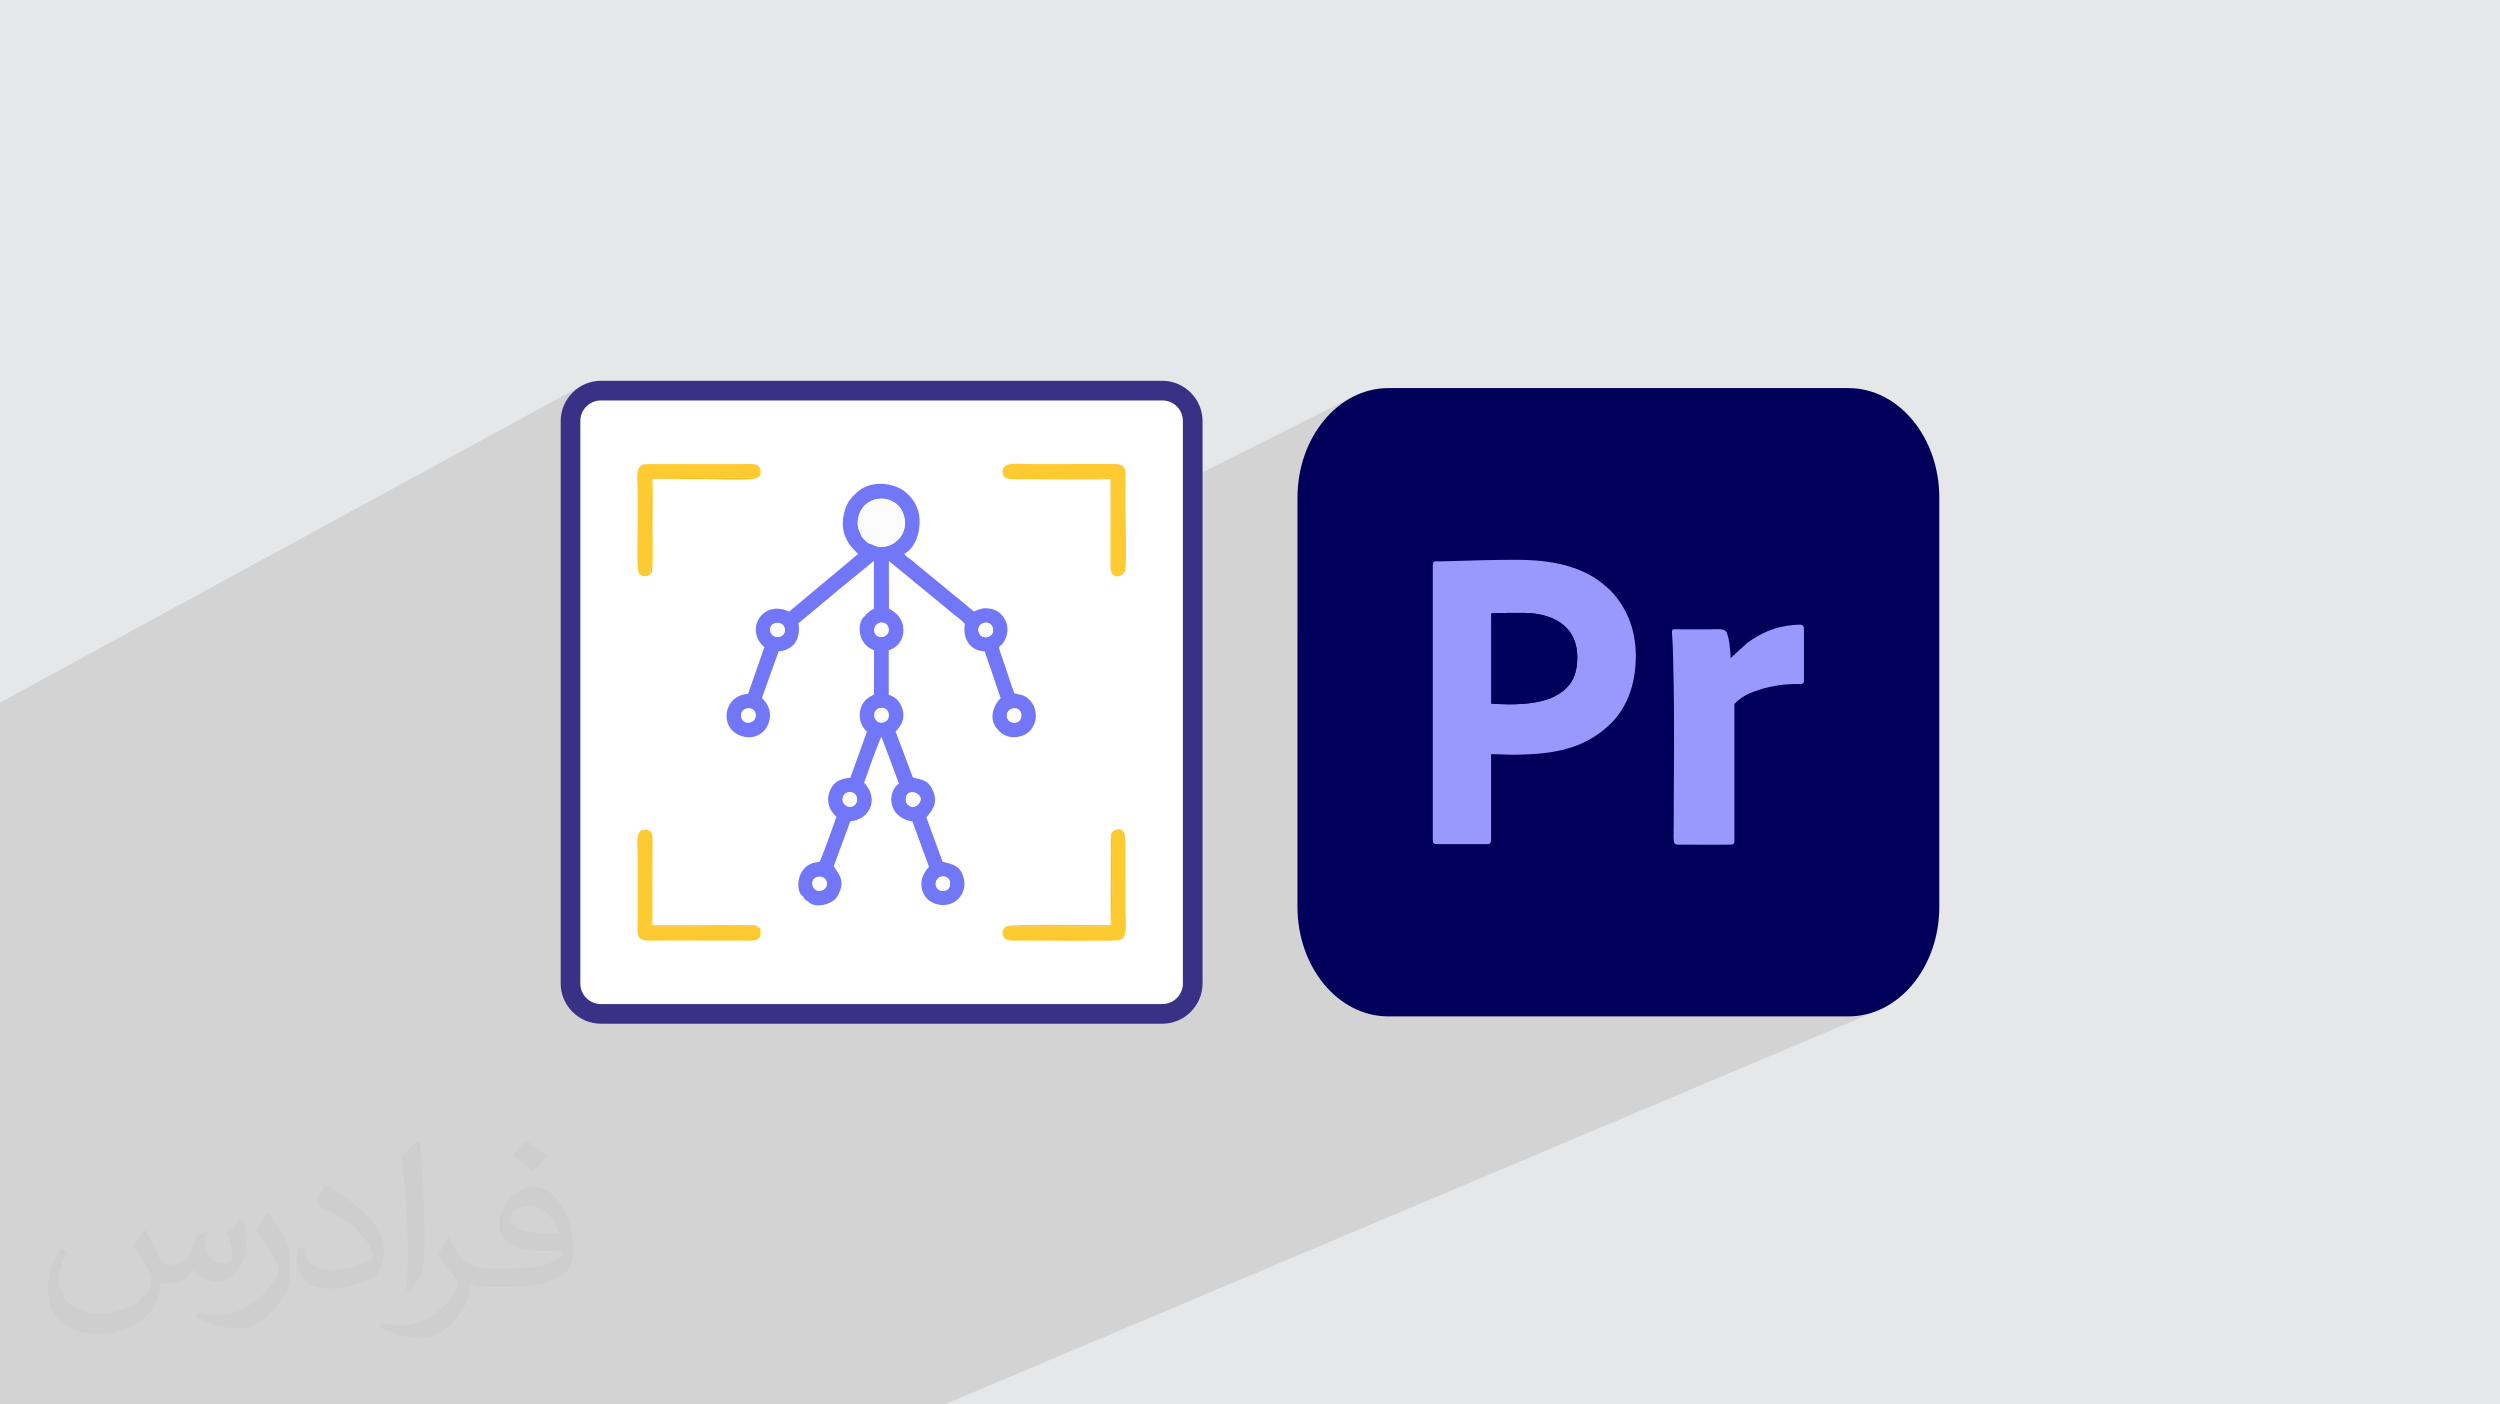 <?xml version="1.0" encoding="UTF-8"?>
<!DOCTYPE svg PUBLIC "-//W3C//DTD SVG 1.0//EN" "http://www.w3.org/TR/2001/REC-SVG-20010904/DTD/svg10.dtd">
<!-- Creator: CorelDRAW -->
<svg xmlns="http://www.w3.org/2000/svg" xml:space="preserve" width="94.192mm" height="52.917mm" version="1.0" style="shape-rendering:geometricPrecision; text-rendering:geometricPrecision; image-rendering:optimizeQuality; fill-rule:evenodd; clip-rule:evenodd"
viewBox="0 0 9404.92 5283.66"
 xmlns:xlink="http://www.w3.org/1999/xlink"
 xmlns:xodm="http://www.corel.com/coreldraw/odm/2003">
 <defs>
  <style type="text/css">
   <![CDATA[
    .fil3 {fill:#00005B}
    .fil5 {fill:#00005D}
    .fil12 {fill:#434CF5}
    .fil8 {fill:#7177F7}
    .fil4 {fill:#9898FD}
    .fil10 {fill:#FCFCFD}
    .fil11 {fill:#FDBE15}
    .fil9 {fill:#FECA32}
    .fil6 {fill:white}
    .fil7 {fill:#393185;fill-rule:nonzero}
    .fil2 {fill:#373435;fill-opacity:0.031}
    .fil1 {fill:#2B2A29;fill-opacity:0.102}
    .fil0 {fill:#E6E7E8}
   ]]>
  </style>
 </defs>
 <g id="Layer_x0020_1">
  <polygon class="fil0" points="-0,0 9404.92,0 9404.92,5283.66 -0,5283.66 "/>
  <path class="fil1" d="M157.3 5283.66l-39.47 0 -0.16 0 -0.25 0 -0.15 0 -2.1 0 -58.16 0 -20.05 0 -13.16 0 -23.8 0 0 -9.62 0 -6.82 0 -0.06 0 -0.03 0 -0.03 0 -12.24 0 -88.49 0 -16.54 0 -35.66 0 -0.66 0 -11.88 0 -12.4 0 -14.2 0 -24.79 0 -14.62 0 -8.77 0 -12.21 0 -13.03 0 -20.65 0 -4.92 0 -0.02 0 -42.87 0 -3.69 0 -33.58 0 -7.51 0 -8.09 0 -2.85 0 -17.27 0 -4.56 0 -7.12 0 -7.56 0 -1.12 0 -0.19 0 -6.54 0 -3.93 0 -5.49 0 -1.22 0 -8.08 0 -0.2 0 -2.71 0 -8.95 0 -23.18 0 -9.69 0 -14.02 0 -3 0 -8.33 0 -12.99 0 -2.83 0 -0.01 0 -0.22 0 -4.76 0 -3.58 0 -0.84 0 -19.9 0 -2.93 0 -14.13 0 -11.3 0 -0.75 0 -5.44 0 -15.38 0 -5.79 0 -0.71 0 -6.62 0 -39.66 0 -1.54 0 -1.3 0 -12.24 0 -2.26 0 -17.98 0 -4.5 0 -9.23 0 -8.71 0 -5.93 0 -5.74 0 -5.74 0 -28.48 0 -5.76 0 -3.62 0 -3.9 0 -68.81 0 -5.24 0 -10.98 0 -21.89 0 -13.15 0 -0.86 0 -8.48 0 -3.74 0 -8.97 0 -11.85 0 -1.42 0 -6.58 0 -8.44 0 -5.9 0 -10.31 0 -5.62 0 -13.46 0 -14.11 0 -9.09 0 -6.31 0 -23.12 0 -4.15 0 -5.28 0 -22.08 0 -1.28 0 -38.31 0 -15.73 0 -3.46 0 -8.51 0 -1.25 0 -12.11 0 -9.55 0 -23.41 0 -0.4 0 -8.94 0 -0.97 0 -8.51 0 -0.22 0 -4.56 0 -4.35 0 -4.48 0 -9.87 0 -6 0 -8.16 0 -2.1 0 -6.02 0 -0.55 0 -2.48 0 -29.49 0 -15.9 0 -3.12 0 -3.01 0 -3.08 0 -0.22 0 -12.23 0 -7.62 0 -48.45 0 -9.29 0 -4.75 0 -2.05 0 -2.8 0 -3.82 0 -1.3 0 -3.09 0 -5.82 0 -7.11 0 -2.54 0 -13.02 0 -0.37 0 -2.32 0 -8.53 0 -2.69 0 -0.23 0 -0.81 0 -25.56 0 -15.19 0 -10.33 0 -2.93 0 -5.74 0 -28.76 0 -8.99 0 -22.64 0 -0.9 0 -7.22 0 -46.57 0 -22.87 0 -9.47 0 -28.73 0 -59.02 0 -82.71 0 -2.48 0 -0.39 0 -0.21 0 -80.3 0 -59.86 0 -0.17 0 -33.8 0 -36.4 0 -19.92 0 -98.27 0 -2.23 0 -64.02 0 -2.36 0 -271.64 0 -37.66 0 -2.15 0 -0.07 0 -3.4 0 -39.39 0 -32.7 0 -0.06 0 -6.67 2188.78 -1192.33 -12.48 7.61 -11.66 8.73 -10.77 9.79 -0.14 0.14 -9.79 10.77 -8.73 11.66 -7.61 12.48 -6.39 13.21 -2 5.42 87.02 -47.3 9.99 -4.83 10.49 -3.86 10.94 -2.83 11.32 -1.75 11.65 -0.59 2111.92 0 11.65 0.59 11.32 1.75 10.94 2.83 10.49 3.86 9.99 4.83 9.44 5.74 8.81 6.6 8.14 7.4 7.4 8.14 6.6 8.81 5.74 9.44 4.83 9.99 3.86 10.49 2.83 10.94 1.75 11.32 0.59 11.65 0 211.86 602.99 -303.28 -15.15 8.27 -14.76 9.12 -14.32 9.93 -13.88 10.74 -13.42 11.5 -12.92 12.26 -12.41 12.97 -11.88 13.67 -11.33 14.33 -10.75 14.98 -10.15 15.6 -9.54 16.19 -8.9 16.74 -8.24 17.28 -7.56 17.79 -6.85 18.28 -6.13 18.74 -5.37 19.18 -4.61 19.58 -3.82 19.97 -3.01 20.32 -2.18 20.65 -1.32 20.96 -0.45 21.24 0 488.77 513.79 -248.25 3.35 -1.33 4.09 -0.5 4.71 0.03 5.23 0.23 5.66 0.12 5.09 -0.04 5.09 -0.08 5.08 -0.1 5.08 -0.12 5.08 -0.15 5.07 -0.15 5.06 -0.17 5.05 -0.17 14.92 -0.48 15.08 -0.47 15.22 -0.46 15.34 -0.44 15.42 -0.43 15.49 -0.42 15.53 -0.38 15.55 -0.37 15.54 -0.33 15.5 -0.3 15.44 -0.26 15.37 -0.22 15.25 -0.18 15.12 -0.13 14.97 -0.08 14.78 -0.03 12.3 0.07 12.18 0.2 12.05 0.35 11.94 0.49 11.81 0.64 11.68 0.79 11.56 0.95 11.43 1.12 11.29 1.27 11.17 1.45 11.03 1.62 10.9 1.8 10.76 1.98 10.62 2.17 10.48 2.36 10.34 2.54 10.19 2.75 10.05 2.95 9.91 3.16 9.77 3.35 9.61 3.57 9.47 3.79 9.31 4.01 9.16 4.23 9 4.47 8.85 4.7 8.68 4.94 8.53 5.18 8.36 5.42 8.2 5.68 8.03 5.93 7.87 6.19 7.38 6.06 6.92 5.88 6.56 5.82 6.27 5.89 6.07 6.09 5.96 6.41 5.93 6.87 5.99 7.46 9.22 12.38 8.58 12.63 7.96 12.87 7.33 13.13 6.71 13.39 6.09 13.65 5.47 13.92 4.85 14.19 4.24 14.47 3.64 14.74 3.03 15.03 2.43 15.32 1.83 15.61 0.49 6.34 140.54 -65.48 3.65 -1.26 5.42 -0.29 7.46 0.19 9.77 0.17 118.88 0 6.73 -0.13 7.41 -0.24 7.73 -0.17 7.74 0.1 7.4 0.56 6.73 1.23 5.73 2.08 4.38 3.14 4.44 7.16 3.79 10.88 3.17 13.54 2.56 15.13 1.98 15.65 0.31 3.3 131.14 -60.55 10.72 -4.78 10.97 -4.37 11.4 -3.97 11.78 -3.56 12.1 -3.14 12.34 -2.7 12.53 -2.24 12.67 -1.76 12.73 -1.28 10.73 -0.88 8.76 -0.54 6.96 0.09 5.3 1.01 3.83 2.22 2.52 3.73 1.37 5.52 0.39 7.62 0 180.09 -0.08 8.74 -0.55 6.22 -1.42 4.13 -2.72 2.47 -256.93 116.99 0 465.11 0.06 3.51 0.06 3.54 -0.09 3.46 -0.36 3.29 -0.77 2.99 -1.32 2.59 -2 2.07 -2.81 1.46 -425.49 188.61 -215.64 458.41 1077.1 0 17.6 -0.54 17.37 -1.59 17.11 -2.63 16.84 -3.63 16.54 -4.61 16.24 -5.56 15.9 -6.49 -1475.96 622.9 -218.67 464.85 -41.5 397.26 41.5 -397.26 -186.88 397.26 186.88 -397.26 40.71 -389.74 -1864.77 787 -53.31 0 -1583.55 0 -151.08 0 -39.15 0 -502.79 0 -29.46 0 -52.71 0 -81.87 0 -15.2 0 -90.65 0 -24.53 0 -102.5 0 -36.28 0 -15.09 0 -25.45 0 -13.63 0 -11.46 0 -189.1 0 -38.56 0 -40.07 0 -34.79 0 -4.57 0 -0.13 0 -28.5 0 -39.35 0 -0.31 0 -32.62 0 -27.82 0 -7.14 0 -45.7 0 -20.44 0 -57.36 0zm5330.24 -1459.95l20.86 -199.67 -398.24 176.53 11.2 4.57 16.24 5.56 16.54 4.61 16.84 3.63 17.11 2.63 17.37 1.59 17.6 0.54 264.46 0zm0 0l388.9 0 215.64 -458.41 -583.69 258.74 -20.86 199.67zm107.66 597.84l-177.96 75.11 -40.71 389.74 218.67 -464.85zm929.59 -1267.77l-421.11 186.88 -593.17 263.24 0 -0.01 -421.31 186.97m0.01 0.01l421.3 -186.97 0 -0.01 593.17 -263.23"/>
  <path class="fil2" d="M548.54 4627.69c17.95,27.21 29.6,53.36 40.96,82.43 8.45,16.91 12.93,48.09 52.57,48.09 11.61,0 28.28,-3.42 43.06,-11.61 16.63,-8.73 29.32,-21.94 35.94,-42l15.85 -53.36 38.57 -19.02 2.64 2.64c-5.27,20.09 -6.59,39.36 -6.59,54.43 0,44.63 38.57,61.56 69.22,61.56 17.95,0 34.09,-8.73 34.09,-25.11 0,-21.13 -8.98,-57.06 -20.62,-89.29 17.95,-17.95 35.94,-35.94 56.53,-50.47l3.17 1.6c8.98,38.04 14,75.56 14,100.66 0,24.57 -10.83,51.79 -19.81,69.49 -18.49,34.87 -51.25,62.62 -90.87,62.62 -30.1,0 -63.65,-15.07 -86.66,-43.06l-1.32 0c-21.66,26.96 -55.22,51.25 -108.86,51.25l-16.63 0c-2.64,35.41 -10.29,60.49 -21.94,82.95 -31.95,62.34 -126.81,106.47 -216.1,106.47 -124.17,0 -186.51,-71.59 -186.51,-166.96 0,-58.91 19.27,-113.6 48.88,-152.42l24.29 10.04c-18.49,35.41 -30.91,68.68 -30.91,101.45 0,89.29 72.66,131.83 156.4,131.83 77.68,0 173.83,-49.41 191.28,-106.72 -6.59,-62.62 -30.1,-91.93 -66.04,-148.99 10.83,-19.02 24.83,-38.04 42.28,-58.38l3.17 0 0 0 0 0 -0.02 -0.09zm1432.13 -336.04c26.15,16.39 51.79,35.66 76.87,57.85 -14,19.81 -31.45,37.79 -53.11,53.64 -25.11,-20.34 -50.19,-37.79 -75.84,-56.27 17.42,-19.55 34.62,-38.29 52.04,-55.22l0 0 0 0 0 0 0 0 0 0 0.03 0zm13.47 244.11c-42.28,0 -76.87,27.75 -76.87,48.34 0,44.13 84.53,57.85 185.72,57.31 -12.68,-51.79 -57.06,-105.68 -108.86,-105.68l0.01 0.03zm-94.86 236.19c54.96,0 103.04,-1.6 139.74,-10.83 40.96,-10.29 75.56,-30.91 75.56,-45.17 0,-3.7 0,-8.19 -1.32,-11.89 -22.98,2.11 -49.41,2.11 -72.38,2.11 -74.49,0 -131.55,-16.91 -154.02,-58.66 -5.55,-11.61 -9.51,-24.57 -9.51,-39.36 0,-40.43 17.42,-79.79 48.09,-107 25.61,-22.45 53.89,-36.44 82.67,-36.44 52.04,0 93.51,41.75 122.57,107.54 15.85,35.94 26.68,77.4 26.68,129.72 0,34.87 -9.51,64.19 -31.17,85.85 -40.43,39.11 -114.92,53.89 -229.04,53.89l-51.79 0 0 0 -13.47 0c-28.28,0 -48.62,-5.02 -64.72,-17.42l-2.64 0c0.79,6.59 1.32,12.93 1.32,19.02 0,25.61 -8.45,58.38 -25.61,84.53 -50.72,75.3 -105.68,108.04 -153.24,108.04 -48.09,0 -107,-18.49 -160.11,-42.54l9.51 -18.49c17.17,7.13 40.96,11.89 73.7,11.89 85.85,0 198.66,-82.43 212.66,-163 -3.17,-6.59 -8.98,-15.32 -17.17,-24.57 -25.11,-29.85 -40.96,-54.68 -55.75,-80.83 12.68,-25.11 24.29,-45.17 35.13,-63.4l4.49 -0.53c36.72,74.77 69.99,117.55 144.23,117.55l11.61 0 0 0 53.89 0 0 0 0 0 0 0 0 0 0 0 0.09 0.01zm-371.98 79c6.34,-34.34 6.87,-72.91 6.87,-108.86l0 -53.36c0,-99.6 -12.68,-244.36 -22.98,-338.68 17.95,-19.27 43.06,-42 62.87,-57.31l5.81 1.6c13.47,118.62 16.63,256 16.63,383.06 0,33.3 -1.32,65.79 -4.49,89.55 -1.85,30.1 -19.27,52.83 -56.53,87.7l-8.19 -3.7zm-382.8 -157.19c1.85,46.77 24.83,83.49 105.15,83.49 49.93,0 92.19,-12.93 138.96,-35.13 8.45,-3.7 12.93,-8.73 12.93,-12.93 0,-29.32 -22.45,-68.15 -60.23,-103.55 -36.72,-33.3 -85.34,-62.62 -130.76,-82.18 -15.6,-6.59 -20.62,-13.47 -20.62,-20.09 0,-13.47 17.95,-41.75 32.77,-62.09l5.02 -0.53c52.04,27.21 110.17,67.64 153.24,112.53 39.11,41.47 63.4,83.49 63.4,129.19 0,33.81 -10.29,65.51 -26.96,95.11 -57.06,28.79 -117.83,50.72 -178.06,50.72 -73.17,0 -123.1,-34.34 -123.1,-114.92 0,-8.73 0,-22.19 3.17,-39.64l25.11 0 0 0 0 0 0 0 0 0 0 0 -0.02 0zm-132.37 -132.9l45.45 73.45c16.63,27.21 32.23,56.81 32.23,103.55l0 59.7c0,48.34 -30.91,100.13 -80.83,151.38 -39.11,34.62 -73.7,49.41 -105.68,49.41 -47.55,0 -101.98,-14.79 -164.85,-41.75l7.13 -18.49c19.81,5.27 42.79,9.77 71.06,9.77 90.36,-0.53 182.8,-66.57 225.08,-147.15 5.02,-9.26 6.87,-17.95 6.87,-24.04 0,-9.26 -5.02,-19.55 -8.98,-28.79 -22.98,-43.31 -48.62,-82.95 -76.87,-119.68 14.79,-23.25 29.6,-45.7 45.7,-67.9l3.7 0.53 0 0 0 0 0 0 0 0 0 0 -0.02 0.01z"/>
  <g id="_2538636352176">
   <g>
    <path class="fil3" d="M5223.08 1459.97l1730.46 0c188.9,0 342.09,184.83 342.09,412.74l0 1538.27c0,227.9 -153.19,412.74 -342.09,412.74l-1730.46 0c-188.9,0 -342.09,-184.83 -342.09,-412.74l0 -1538.27c0,-227.9 153.19,-412.74 342.09,-412.74z"/>
    <path class="fil4" d="M5610.4 2647.31l0 -339.54c25.88,-2.14 92.82,-2.04 121.38,-1.96 104.11,0.21 204.22,45.54 201.87,171.68 -0.7,37.67 -9.43,71.74 -27.74,95.64 -5.93,7.72 -8.04,9.09 -14.71,16.43 -11.74,12.84 -38.83,29.43 -56.93,36.58 -66.93,26.51 -147.65,25.15 -223.83,21.22l0 0 -0.04 -0.05zm-220.27 -521.86l0 1034.15c0,11.86 3.03,16 15.02,16l189.29 0c11.88,0 14.98,-5.65 14.98,-17.15l0 -321.24c32.31,0 63.91,2.6 96.99,2 134.11,-2.32 248.32,-19.85 345.56,-109.65 69.28,-63.98 100.36,-154.63 101.87,-253.19 1.36,-88.89 -22.46,-164.55 -73.28,-229.94 -16.14,-20.77 -30.72,-33.95 -51.08,-50.48 -82.99,-67.42 -194.73,-90.11 -326.55,-90.11 -78.3,0 -165.4,2.43 -244.47,4.97 -13.47,0.46 -27.04,0.91 -40.62,0.98 -15.57,0.11 -27.72,-4.34 -27.72,13.65l-0.04 0 0.05 0.03z"/>
    <path class="fil4" d="M6510.6 2475.67c-0.34,-24.2 -5.88,-88.55 -18.62,-101.71 -9.62,-9.92 -37.08,-6.56 -53.85,-6.56l-118.88 0c-29.37,0 -31.22,-5.4 -28.63,25.68 3.16,37.94 3.19,76.04 4.24,114.36 5.22,192.61 1.57,400.03 1.57,595.56 0,82.48 -8.18,74.57 43.6,74.57 13.86,0 171.64,1.09 177.53,-0.88 8.7,-2.96 7.27,-13.68 7.22,-22.91l0 -505.94c5.62,-3.81 9.41,-9.72 15.27,-14.24 19.43,-15.05 33.75,-22.66 58.23,-31.78 47.99,-17.82 98.96,-27.61 151.47,-28.43 36.24,-0.56 36.76,3.75 36.72,-23.26l0 -180.09c0.13,-23.36 -8.46,-21.29 -39.86,-18.77 -33.99,2.74 -67.91,10.84 -96.53,23.02 -29.05,12.38 -54.45,27.86 -76.39,43.64l-63.07 57.67 0 0 -0.02 0.07z"/>
    <path class="fil5" d="M5610.4 2647.31c76.18,3.92 156.91,5.29 223.83,-21.23 18.1,-7.16 45.17,-23.74 56.93,-36.58 6.71,-7.29 8.82,-8.7 14.73,-16.43 18.31,-23.92 27.05,-57.94 27.75,-95.63 2.35,-126.15 -97.79,-171.46 -201.88,-171.64 -28.56,-0.07 -95.48,-0.21 -121.38,1.96l0 339.53 0 -0.04 0.02 0.06z"/>
   </g>
   <g>
    <rect class="fil6" x="2146.25" y="1469.44" width="2340.7" height="2344.79" rx="114.39" ry="114.39"/>
    <path class="fil7" d="M2260.64 1432.47l2111.92 0c41.49,0 79.3,17.01 106.78,44.44l0.14 0.14c27.42,27.47 44.44,65.29 44.44,106.78l0 2116.01c0,41.49 -17.02,79.31 -44.44,106.78l-0.14 0.14c-27.48,27.43 -65.29,44.44 -106.78,44.44l-2111.92 0c-41.49,0 -79.31,-17.01 -106.78,-44.44l-0.14 -0.14c-27.43,-27.47 -44.44,-65.29 -44.44,-106.78l0 -2116.01c0,-41.49 17.01,-79.31 44.44,-106.78l0.14 -0.14c27.47,-27.43 65.29,-44.44 106.78,-44.44zm2111.92 73.94l-2111.92 0c-21.35,0 -40.7,8.68 -54.66,22.63l-0.14 0.14c-13.95,13.96 -22.63,33.31 -22.63,54.66l0 2116.01c0,21.35 8.68,40.7 22.63,54.66l0.14 0.14c13.96,13.95 33.31,22.63 54.66,22.63l2111.92 0c21.35,0 40.7,-8.68 54.65,-22.63l0.14 -0.14c13.95,-13.96 22.63,-33.31 22.63,-54.66l0 -2116.01c0,-21.35 -8.68,-40.7 -22.63,-54.66l-0.14 -0.14c-13.95,-13.95 -33.3,-22.63 -54.65,-22.63z"/>
    <g>
     <path class="fil8" d="M3057.44 3332.68c-10.99,-38.31 44.51,-46.61 52.14,-15.3 8.43,34.63 -42.87,47.66 -52.14,15.3zm463.07 -2.74c-5.18,-38.18 48.26,-44.56 53.27,-10.88 6.03,40.6 -49.08,41.72 -53.27,10.88zm-112.64 -317.55c-6.23,-57.48 80.74,-27.26 48.21,11.48 -19.48,23.18 -46.25,6.51 -48.21,-11.48zm-238 -2.74c-1.21,-38.11 51.38,-39.33 54.28,-4.83 1.3,15.37 -9.26,28.37 -23.07,30.09 -15.66,1.96 -30.76,-11.31 -31.21,-25.26zm-380.3 -309.34c-10.95,-39.58 46.25,-47.97 52.52,-16 7.18,36.62 -43.94,46.97 -52.52,16zm998.75 -2.74c-6.1,-38.11 49.79,-44.88 53.59,-10.87 4.59,41.02 -48.89,40.26 -53.59,10.87zm-498.66 0c-6.69,-40.67 47.77,-45.91 52.9,-13.15 2.78,17.67 -4.75,29.71 -19.7,33.02 -8.06,1.79 -15.46,0.78 -21.09,-3.01 -3.49,-2.35 -11.12,-10.83 -12.11,-16.86zm392.19 -320.29c-9.3,-36.16 43.23,-48.56 52.69,-15.78 10.79,37.37 -43.87,50.05 -52.69,15.78zm-392.04 0c-4.16,-17.16 7.19,-31.07 19.28,-34.18 16.45,-4.21 30.42,5.85 33.19,18.6 8.19,37.77 -44.83,47.09 -52.47,15.58zm-391.02 0c-10.35,-38.26 44.04,-45.48 52.49,-15.62 10.68,37.75 -44.18,46.3 -52.49,15.62zm366.51 -334.68c-11.47,-4.58 -17.84,-10.66 -22.42,-22.22 -9.47,-25.32 -20.01,-33.32 -14.73,-68.52 11.49,-76.57 101.36,-97.69 149.12,-51.77 29.26,28.12 38.88,84.71 8.26,122.35 -9.82,12.06 -26.73,27.62 -51.45,32.64 -37.88,7.7 -43.28,-5.69 -68.79,-12.49zm1.96 261.79c-3.5,6.27 -6.96,9.37 -13.29,13.43 -27.36,14.92 -35.74,102.26 34.1,128.45l-0.22 166.44c-26.14,13.7 -43.67,25.59 -51.28,57.78 -7.43,31.4 2.58,61.92 24.91,81.83l-62.27 173.14c-33.69,4.1 -61.68,10.81 -77.9,51.45 -14.3,35.83 -2.04,71.44 25.33,95.7 -1.04,3.63 -56.39,160.04 -63.84,170.17 -89.76,3.14 -93.25,113.72 -61.12,130.12 3.25,-4.96 -0.46,-0.06 6.36,6.76 3.4,3.39 3.74,2.35 6.32,4.6 5.27,4.63 2.81,1.8 5.53,6.97 25.35,29.69 93.46,9.81 109.38,-17.66 31.95,-55.09 12.01,-78.19 -12.8,-114.82l62.32 -168.95c57.48,-5.7 93.81,-53.66 76.14,-106.75 -6.66,-20.01 -16.17,-27.6 -24.04,-39.1 2.24,-6.83 57.4,-163.7 65.3,-171.73l65.5 175.04c-48.38,37.23 -38.33,130.08 50.95,142.86l62.26 171.28c-27.21,27.16 -39.13,67.5 -18.22,104.83 26.99,48.18 110.34,54.53 140.79,-1.03 9.65,-17.58 13.26,-36.11 8.94,-57.58 -9.65,-47.84 -38.64,-56.82 -80.27,-65.49l-61.13 -166.74c18.85,-24.91 43.73,-48.04 27.26,-94.31 -18.34,-51.54 -49.82,-47.03 -78.06,-56.56l-64.97 -172.66c35.42,-34.94 39.24,-75.16 9.05,-116.22 -4.93,-6.71 -21.72,-18.77 -34.86,-21.53l-0.05 -167.77c34.95,-10.61 55.8,-40.52 55.24,-77.28 -0.59,-38.37 -23.5,-63.2 -54.43,-79.37l-0.23 -179.39 89.39 73.39c6.28,5.27 1.26,2.18 8.63,7.68l18.36 14.58c5.73,4.26 3.71,2.46 9.07,7.34l116.98 96.59c14.05,10.51 33.17,24.42 43.33,37.29 -9.52,57.35 21.72,102.04 74.79,103.1l60.01 176c-25.93,25.28 -42.78,69.94 -20.53,105.77 18.16,29.26 53.07,52.52 101.87,35.7 54.86,-18.9 69.68,-96.7 23.22,-138.72 -18.51,-16.73 -27.21,-13.47 -52.67,-20.74 -12.67,-30.52 -24.08,-69.62 -34.91,-101.79 -33.77,-100.27 -25.74,-58.03 -4.23,-92.79 13.9,-22.47 17.85,-55.46 4.85,-80.51 -12.57,-24.23 -30.45,-39.74 -60.93,-43.99 -25.71,-3.59 -37.54,3.08 -57.34,11.25l-64.23 -53.43c-4.69,-3.38 -3.96,-2.48 -7.91,-5.88l-25.39 -21.07c-6.73,-4.98 -1.86,-1.56 -7.32,-6.32l-116.06 -94.85c-4.42,-3.79 -4.47,-4.45 -8.38,-7.87 -10.59,-9.29 -25.93,-15.1 -32.22,-27.31 4.58,-4.08 9.76,-6.07 14.89,-10.55 38.96,-34.03 50.91,-106.49 36.41,-153.13 -9.32,-29.96 -25.32,-50.69 -48.58,-69.86 -44.8,-36.92 -129.11,-42.06 -175.17,-2.93 -20.29,17.24 -38.83,33.77 -50.19,68.27 -34.8,105.67 39.3,155.1 48.12,168.84l-259.28 216.5c-96.67,-47.06 -170.22,66.08 -93.02,133.9l-61.35 175.5c-92.93,4.69 -110.67,128.32 -27.63,157.59 91.46,32.25 148.62,-81.62 79.55,-141.48l63.28 -176.25c17.04,-1.3 21.89,-2.95 35.91,-9.9 35.03,-17.36 45.37,-56.97 38.46,-95.81 8.36,-5.38 8.57,-7.87 16.62,-13.73 6.43,-4.67 12.23,-9.72 18.07,-14.78l53.73 -44.81c5.31,-4.91 3.31,-3.12 9.08,-7.39l44.64 -37.37c3.29,-2.82 4.74,-3.84 7.46,-6.33l134.21 -109.9 0.26 179.57c-10.29,8.06 -13.49,4.41 -20.55,14.71z"/>
     <path class="fil9" d="M4177.81 1802.22l-0.25 328.79c-0.09,54.94 49.27,39.74 55.27,15.51 6.14,-24.79 1.13,-180.25 1.1,-218.17 -0.04,-36.49 -0.01,-73 0,-109.49 0.02,-43.14 8.8,-73.17 -41.71,-73.22l-328.53 0.08c-28.8,0.04 -84.72,-9.69 -91.19,21.39 -9.1,43.73 42.92,35.47 74.77,35.49 103.24,0.05 233.06,2.99 330.55,-0.37z"/>
     <path class="fil9" d="M4178.99 3143.78c6.77,2.64 3.43,21.15 3.68,38.34 0.79,54.39 2.54,281.94 -2.15,301.11 -18.89,3.54 -258.18,1.65 -297.69,1.55 -16.44,-0.04 -32.88,-0.23 -49.28,-0.1 -10.46,0.08 -43.8,2.06 -43.81,-0.88 -15.76,6.25 -26.72,25.91 -11.8,44.04 11.16,13.55 31.66,10.72 52.88,10.66 58.7,-0.14 368.32,2.87 381.84,-1.65 31.81,-10.63 21.21,-70.85 21.22,-105.63l0.03 -254.59c0.05,-20.62 1.53,-70.77 -40.37,-53.82 -9.72,3.93 -11.82,9.9 -14.56,20.96z"/>
     <path class="fil9" d="M2851.85 3489.11c-67.23,-14.97 -370.47,5.03 -399.21,-6.95 -5.16,-15.25 -2.39,-167.18 -2.25,-196.01l-1.15 -146.32c-4.32,-14.46 -16.31,-12.82 -25.51,-15.24l-8.17 -3.01c-24.83,15.68 -16.95,49.4 -16.93,98.86l-0.03 240.9c0.1,46.64 -9.56,77.74 44.27,77.24 79.27,-0.73 158.9,-0.15 238.21,-0.06 40.15,0.05 80.3,-0.12 120.45,-0.04 24.76,0.05 61.37,6.21 60.3,-30.47 -0.69,-23.8 -9.44,-18.74 -9.98,-18.9z"/>
     <path class="fil9" d="M2445.31 2159.69c8.03,-40.93 4.92,-45.41 5.05,-88.99 0.11,-41.02 -4.59,-264.34 4.1,-271.04 0.4,-0.16 371.93,-4.53 393.23,-2.14 18.71,-5.84 16.39,-30.1 8.15,-40.94 -10.97,-14.46 -33.2,-10.84 -54.31,-10.84l-375.16 0.21c-38.17,5.34 -27.78,54.43 -27.74,97.53 0.04,41.98 0.08,83.95 0.04,125.93 -0.02,22.23 -4.11,170.88 4.03,185.01 6.81,11.8 20.14,16.21 33.96,11.76 14.68,-4.72 7.92,-5.02 8.64,-6.5z"/>
     <path class="fil10" d="M3242.88 2020.4c4.11,4.25 5.85,7.6 10.27,12.05 4.66,4.69 7.67,5.91 12.14,10.16 25.5,6.8 30.9,20.19 68.79,12.49 24.72,-5.02 41.64,-20.58 51.45,-32.64 30.62,-37.64 21,-94.24 -8.26,-122.35 -47.77,-45.92 -137.63,-24.8 -149.12,51.77 -5.28,35.2 5.26,43.19 14.73,68.52z"/>
     <path class="fil11" d="M2445.31 2159.69c4.47,-3.57 0.82,2.98 6.27,-6.33 6.43,-10.95 2.93,-153.14 2.94,-167.52 0.04,-60.02 2.16,-124.12 -0.3,-183.65 66.46,-0.49 133.04,0.42 199.5,0.06 31.31,-0.17 178.76,6.6 193.99,-4.72 -21.31,-2.4 -392.84,1.98 -393.23,2.14 -8.7,6.7 -3.99,230.02 -4.1,271.04 -0.13,43.57 2.98,48.06 -5.05,88.99z"/>
     <path class="fil11" d="M3789.75 3483.81c0.01,2.94 33.35,0.96 43.81,0.88 16.4,-0.13 32.84,0.06 49.28,0.1 39.51,0.1 278.8,2 297.69,-1.55 4.68,-19.17 2.94,-246.73 2.15,-301.11 -0.25,-17.19 3.09,-35.71 -3.68,-38.34l-0.81 336.86c-42.21,-0.5 -379.26,-4.1 -388.43,3.17z"/>
     <path class="fil11" d="M2851.85 3489.11c-9.68,-11.48 -21.57,-8.6 -42.1,-8.5l-355.43 -0.07 0.15 -295.68c-0.01,-37.92 6.88,-67.9 -38.9,-63.27l8.17 3.01c9.21,2.42 21.19,0.78 25.51,15.24l1.15 146.32c-0.14,28.84 -2.92,180.77 2.25,196.01 28.74,11.98 331.98,-8.02 399.21,6.95z"/>
     <path class="fil10" d="M3681.85 2377.3c8.82,34.28 63.48,21.6 52.69,-15.78 -9.46,-32.78 -61.99,-20.38 -52.69,15.78z"/>
     <path class="fil10" d="M3407.87 3012.4c1.96,17.99 28.73,34.67 48.21,11.48 32.53,-38.74 -54.44,-68.97 -48.21,-11.48z"/>
     <path class="fil10" d="M3289.66 2697.59c0.99,6.03 8.62,14.52 12.11,16.86 5.63,3.78 13.03,4.79 21.09,3.01 14.95,-3.31 22.48,-15.35 19.7,-33.02 -5.13,-32.76 -59.59,-27.52 -52.9,13.15z"/>
     <path class="fil10" d="M3169.87 3009.66c0.45,13.95 15.56,27.22 31.21,25.26 13.81,-1.73 24.36,-14.73 23.07,-30.09 -2.9,-34.5 -55.49,-33.28 -54.28,4.83z"/>
     <path class="fil10" d="M3520.51 3329.95c4.19,30.83 59.3,29.72 53.27,-10.88 -5.01,-33.68 -58.45,-27.3 -53.27,10.88z"/>
     <path class="fil10" d="M3788.31 2697.59c4.7,29.39 58.18,30.14 53.59,-10.87 -3.79,-34.01 -59.69,-27.24 -53.59,10.87z"/>
     <path class="fil10" d="M2789.57 2700.32c8.58,30.97 59.7,20.63 52.52,-16 -6.27,-31.97 -63.47,-23.58 -52.52,16z"/>
     <path class="fil10" d="M3289.81 2377.3c7.64,31.51 60.66,22.2 52.47,-15.58 -2.77,-12.75 -16.74,-22.82 -33.19,-18.6 -12.09,3.11 -23.44,17.01 -19.28,34.18z"/>
     <path class="fil10" d="M2898.79 2377.3c8.31,30.68 63.17,22.14 52.49,-15.62 -8.45,-29.86 -62.84,-22.65 -52.49,15.62z"/>
     <path class="fil10" d="M3057.44 3332.68c9.28,32.36 60.57,19.33 52.14,-15.3 -7.63,-31.31 -63.13,-23.02 -52.14,15.3z"/>
     <path class="fil12" d="M3039.89 3391.25c-2.73,-5.17 -0.26,-2.34 -5.53,-6.97 -2.58,-2.26 -2.92,-1.21 -6.32,-4.6 -6.82,-6.82 -3.12,-11.72 -6.36,-6.76 3.52,9.18 8.09,12.07 18.21,18.33z"/>
     <path class="fil12" d="M3265.3 2042.62c-4.47,-4.25 -7.48,-5.47 -12.14,-10.16 -4.42,-4.45 -6.16,-7.8 -10.27,-12.05 4.57,11.55 10.94,17.63 22.42,22.22z"/>
     <path class="fil12" d="M3253.96 2317.84c6.33,-4.06 9.79,-7.16 13.29,-13.43 -7.25,4.73 -8.75,5.93 -13.29,13.43z"/>
    </g>
   </g>
  </g>
 </g>
</svg>
